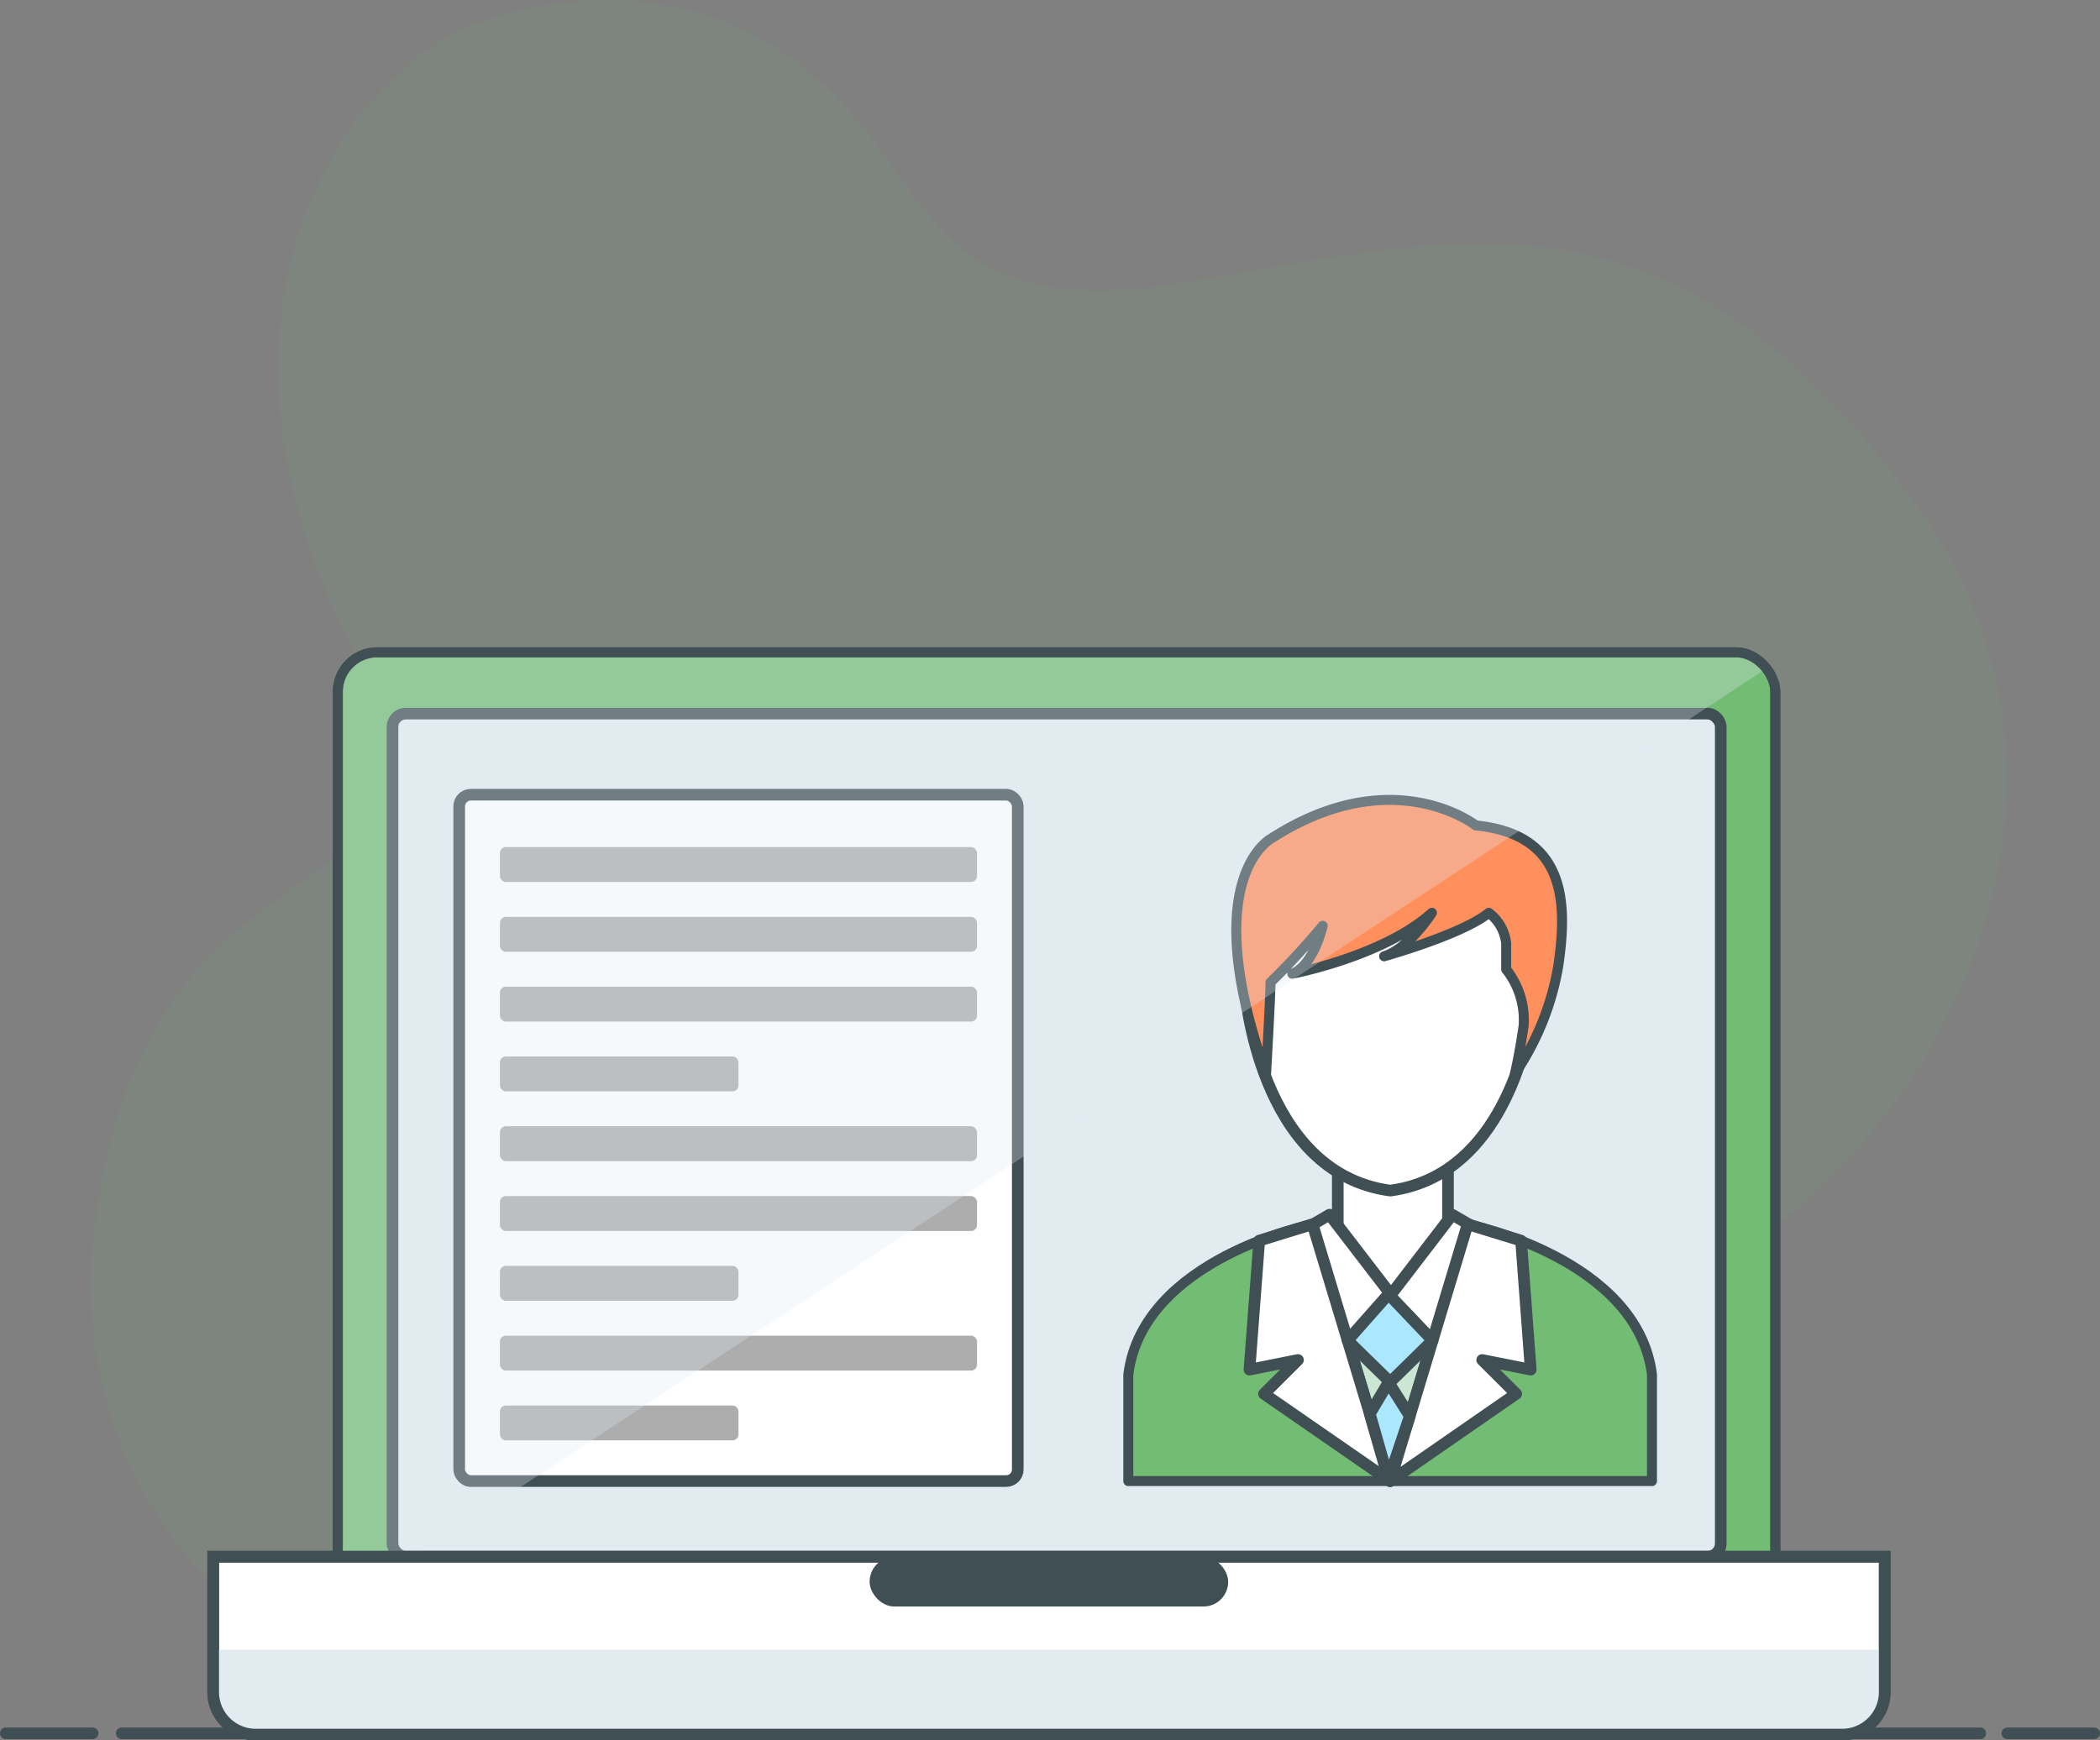 <svg id="Layer_1" data-name="Layer 1" xmlns="http://www.w3.org/2000/svg" viewBox="0 0 180.46 149.6"><rect x="0" y="0" width="180.46" height="149.6" fill="#808080" stroke="none"/><title>rj5</title><path d="M50.06,28.55s14.56-6.63,27.55,2.34,10.27,23.13,33,19.75,42.11-11.31,63.95,18.72-5.59,68.49-33,71.22-37.29-3.38-57.44,22.87-70.44,6.63-66-31.45,35.35-24.82,22.09-50.43S36.93,34.92,50.06,28.55Z" transform="translate(-10.04 -26.19)" style="fill:#73bc74;opacity:0.1"/><line x1="10.46" y1="148.99" x2="170.17" y2="148.99" style="fill:#fff;stroke:#404f54;stroke-linecap:round;stroke-miterlimit:10"/><line x1="172.5" y1="148.99" x2="179.96" y2="148.99" style="fill:#fff;stroke:#404f54;stroke-linecap:round;stroke-miterlimit:10"/><line x1="0.5" y1="148.99" x2="7.96" y2="148.99" style="fill:#fff;stroke:#404f54;stroke-linecap:round;stroke-miterlimit:10"/><rect x="29.03" y="56.07" width="123.53" height="83.04" rx="3.39" style="fill:#73bc74;stroke:#404f54;stroke-linecap:round;stroke-linejoin:round;stroke-width:0.858px"/><rect x="33.73" y="61.34" width="114.14" height="72.47" rx="1.14" style="fill:#e1ebf0;stroke:#404f54;stroke-miterlimit:10"/><rect x="114.96" y="95.89" width="9.47" height="17.05" style="fill:#fff;stroke:#404f54;stroke-linecap:round;stroke-linejoin:round"/><path d="M141.81,113c.19-1.16.25-1.9.25-1.9l-.28-.3-.1-7.28-8-4.54-.5,2.49-3.67-4L117,111.09s1.14,15.92,12.51,17.44c8.93-1.19,11.55-11.28,12.26-15.54Z" transform="translate(-10.04 -26.19)" style="fill:#fff;stroke:#404f54;stroke-linecap:round;stroke-linejoin:round"/><path d="M118.84,118.48s.38-6.72.38-7.85a64.21,64.21,0,0,0,4.48-4.86s-.74,3.37-2.61,4.12c0,0,7.85-1.5,12-5.24,0,0-1.87,3-4.11,3.74,0,0,6.72-1.87,9-3.74a3.82,3.82,0,0,1,1.49,2.62v2.24a7,7,0,0,1,1.5,4.86c-.38,2.62-.75,4.11-.75,4.11a23.39,23.39,0,0,0,3.74-9.34c.75-5.23.75-11.22-7.1-12,0,0-7.11-5.61-17.57,1.12C119.22,98.3,112.86,101.66,118.84,118.48Z" transform="translate(-10.04 -26.19)" style="fill:#ff8f5c;stroke:#404f54;stroke-linecap:round;stroke-linejoin:round;stroke-width:0.858px"/><polygon points="114.25 104.41 119.53 111.28 120.05 122.36 107.91 108.11 114.25 104.41" style="fill:#fff;stroke:#404f54;stroke-linecap:round;stroke-linejoin:round"/><polygon points="124.8 104.41 119.53 111.28 119 122.36 131.14 108.11 124.8 104.41" style="fill:#fff;stroke:#404f54;stroke-linecap:round;stroke-linejoin:round"/><path d="M125.85,141.41s3,4.15,7.3,0L129.5,153.5Z" transform="translate(-10.04 -26.19)" style="fill:#cbe7d3;stroke:#404f54;stroke-linecap:round;stroke-linejoin:round"/><path d="M122.83,131.42s-14.58,2.92-15.83,12.92v9.16h22.5Z" transform="translate(-10.04 -26.19)" style="fill:#73bc74;stroke:#404f54;stroke-linecap:round;stroke-linejoin:round;stroke-width:0.858px"/><polygon points="108.21 106.64 107.37 117.73 111.54 116.9 108.62 119.81 119.46 127.31 112.79 105.23 108.21 106.64" style="fill:#fff;stroke:#404f54;stroke-linecap:round;stroke-linejoin:round"/><path d="M136.17,131.42s14.58,2.92,15.83,12.92v9.16H129.5Z" transform="translate(-10.04 -26.19)" style="fill:#73bc74;stroke:#404f54;stroke-linecap:round;stroke-linejoin:round;stroke-width:0.858px"/><polygon points="130.71 106.64 131.54 117.73 127.37 116.9 130.29 119.81 119.46 127.31 126.12 105.23 130.71 106.64" style="fill:#fff;stroke:#404f54;stroke-linecap:round;stroke-linejoin:round"/><polygon points="119.32 111.24 115.8 115.22 119.46 118.8 123.11 115.22 119.32 111.24" style="fill:#abe7ff;stroke:#404f54;stroke-linecap:round;stroke-linejoin:round"/><polygon points="119.32 118.82 117.71 121.53 119.32 127.16 121.15 121.72 119.32 118.82" style="fill:#abe7ff;stroke:#404f54;stroke-linecap:round;stroke-linejoin:round"/><rect x="39.46" y="68.31" width="48" height="59" rx="1" style="fill:#fff;stroke:#404f54;stroke-miterlimit:10"/><rect x="42.96" y="72.81" width="41" height="3" rx="0.51" style="fill:#333;opacity:0.4;isolation:isolate"/><rect x="42.96" y="78.81" width="41" height="3" rx="0.51" style="fill:#333;opacity:0.4;isolation:isolate"/><rect x="42.96" y="84.81" width="41" height="3" rx="0.51" style="fill:#333;opacity:0.4;isolation:isolate"/><rect x="42.96" y="90.81" width="20.5" height="3" rx="0.51" style="fill:#333;opacity:0.4;isolation:isolate"/><rect x="42.96" y="96.81" width="41" height="3" rx="0.51" style="fill:#333;opacity:0.4;isolation:isolate"/><rect x="42.96" y="102.81" width="41" height="3" rx="0.51" style="fill:#333;opacity:0.4;isolation:isolate"/><rect x="42.96" y="108.81" width="20.5" height="3" rx="0.51" style="fill:#333;opacity:0.4;isolation:isolate"/><rect x="42.96" y="114.81" width="41" height="3" rx="0.51" style="fill:#333;opacity:0.4;isolation:isolate"/><rect x="42.96" y="120.81" width="20.5" height="3" rx="0.51" style="fill:#333;opacity:0.4;isolation:isolate"/><path d="M161.91,83.6a3.38,3.38,0,0,0-2.69-1.34H42.46a3.39,3.39,0,0,0-3.39,3.39v76.26a3.36,3.36,0,0,0,.64,2Z" transform="translate(-10.04 -26.19)" style="fill:#e1ebf0;opacity:0.3"/><rect x="29.03" y="56.07" width="123.53" height="83.04" rx="3.39" style="fill:none;stroke:#404f54;stroke-linecap:round;stroke-linejoin:round;stroke-width:0.858px"/><path d="M28.36,160v11.6A3.66,3.66,0,0,0,32,175.29H168.34a3.66,3.66,0,0,0,3.66-3.65V160Z" transform="translate(-10.04 -26.19)" style="fill:#fff;stroke:#404f54;stroke-miterlimit:10"/><rect x="74.73" y="133.83" width="30.81" height="4.26" rx="2.12" style="fill:#404f54"/><path d="M28.36,168v3.62A3.66,3.66,0,0,0,32,175.29H168.34a3.66,3.66,0,0,0,3.66-3.65V168Z" transform="translate(-10.04 -26.19)" style="fill:#e1ebf0"/><path d="M28.36,160v11.6A3.66,3.66,0,0,0,32,175.29H168.34a3.66,3.66,0,0,0,3.66-3.65V160Z" transform="translate(-10.04 -26.19)" style="fill:none;stroke:#404f54;stroke-miterlimit:10"/></svg>
